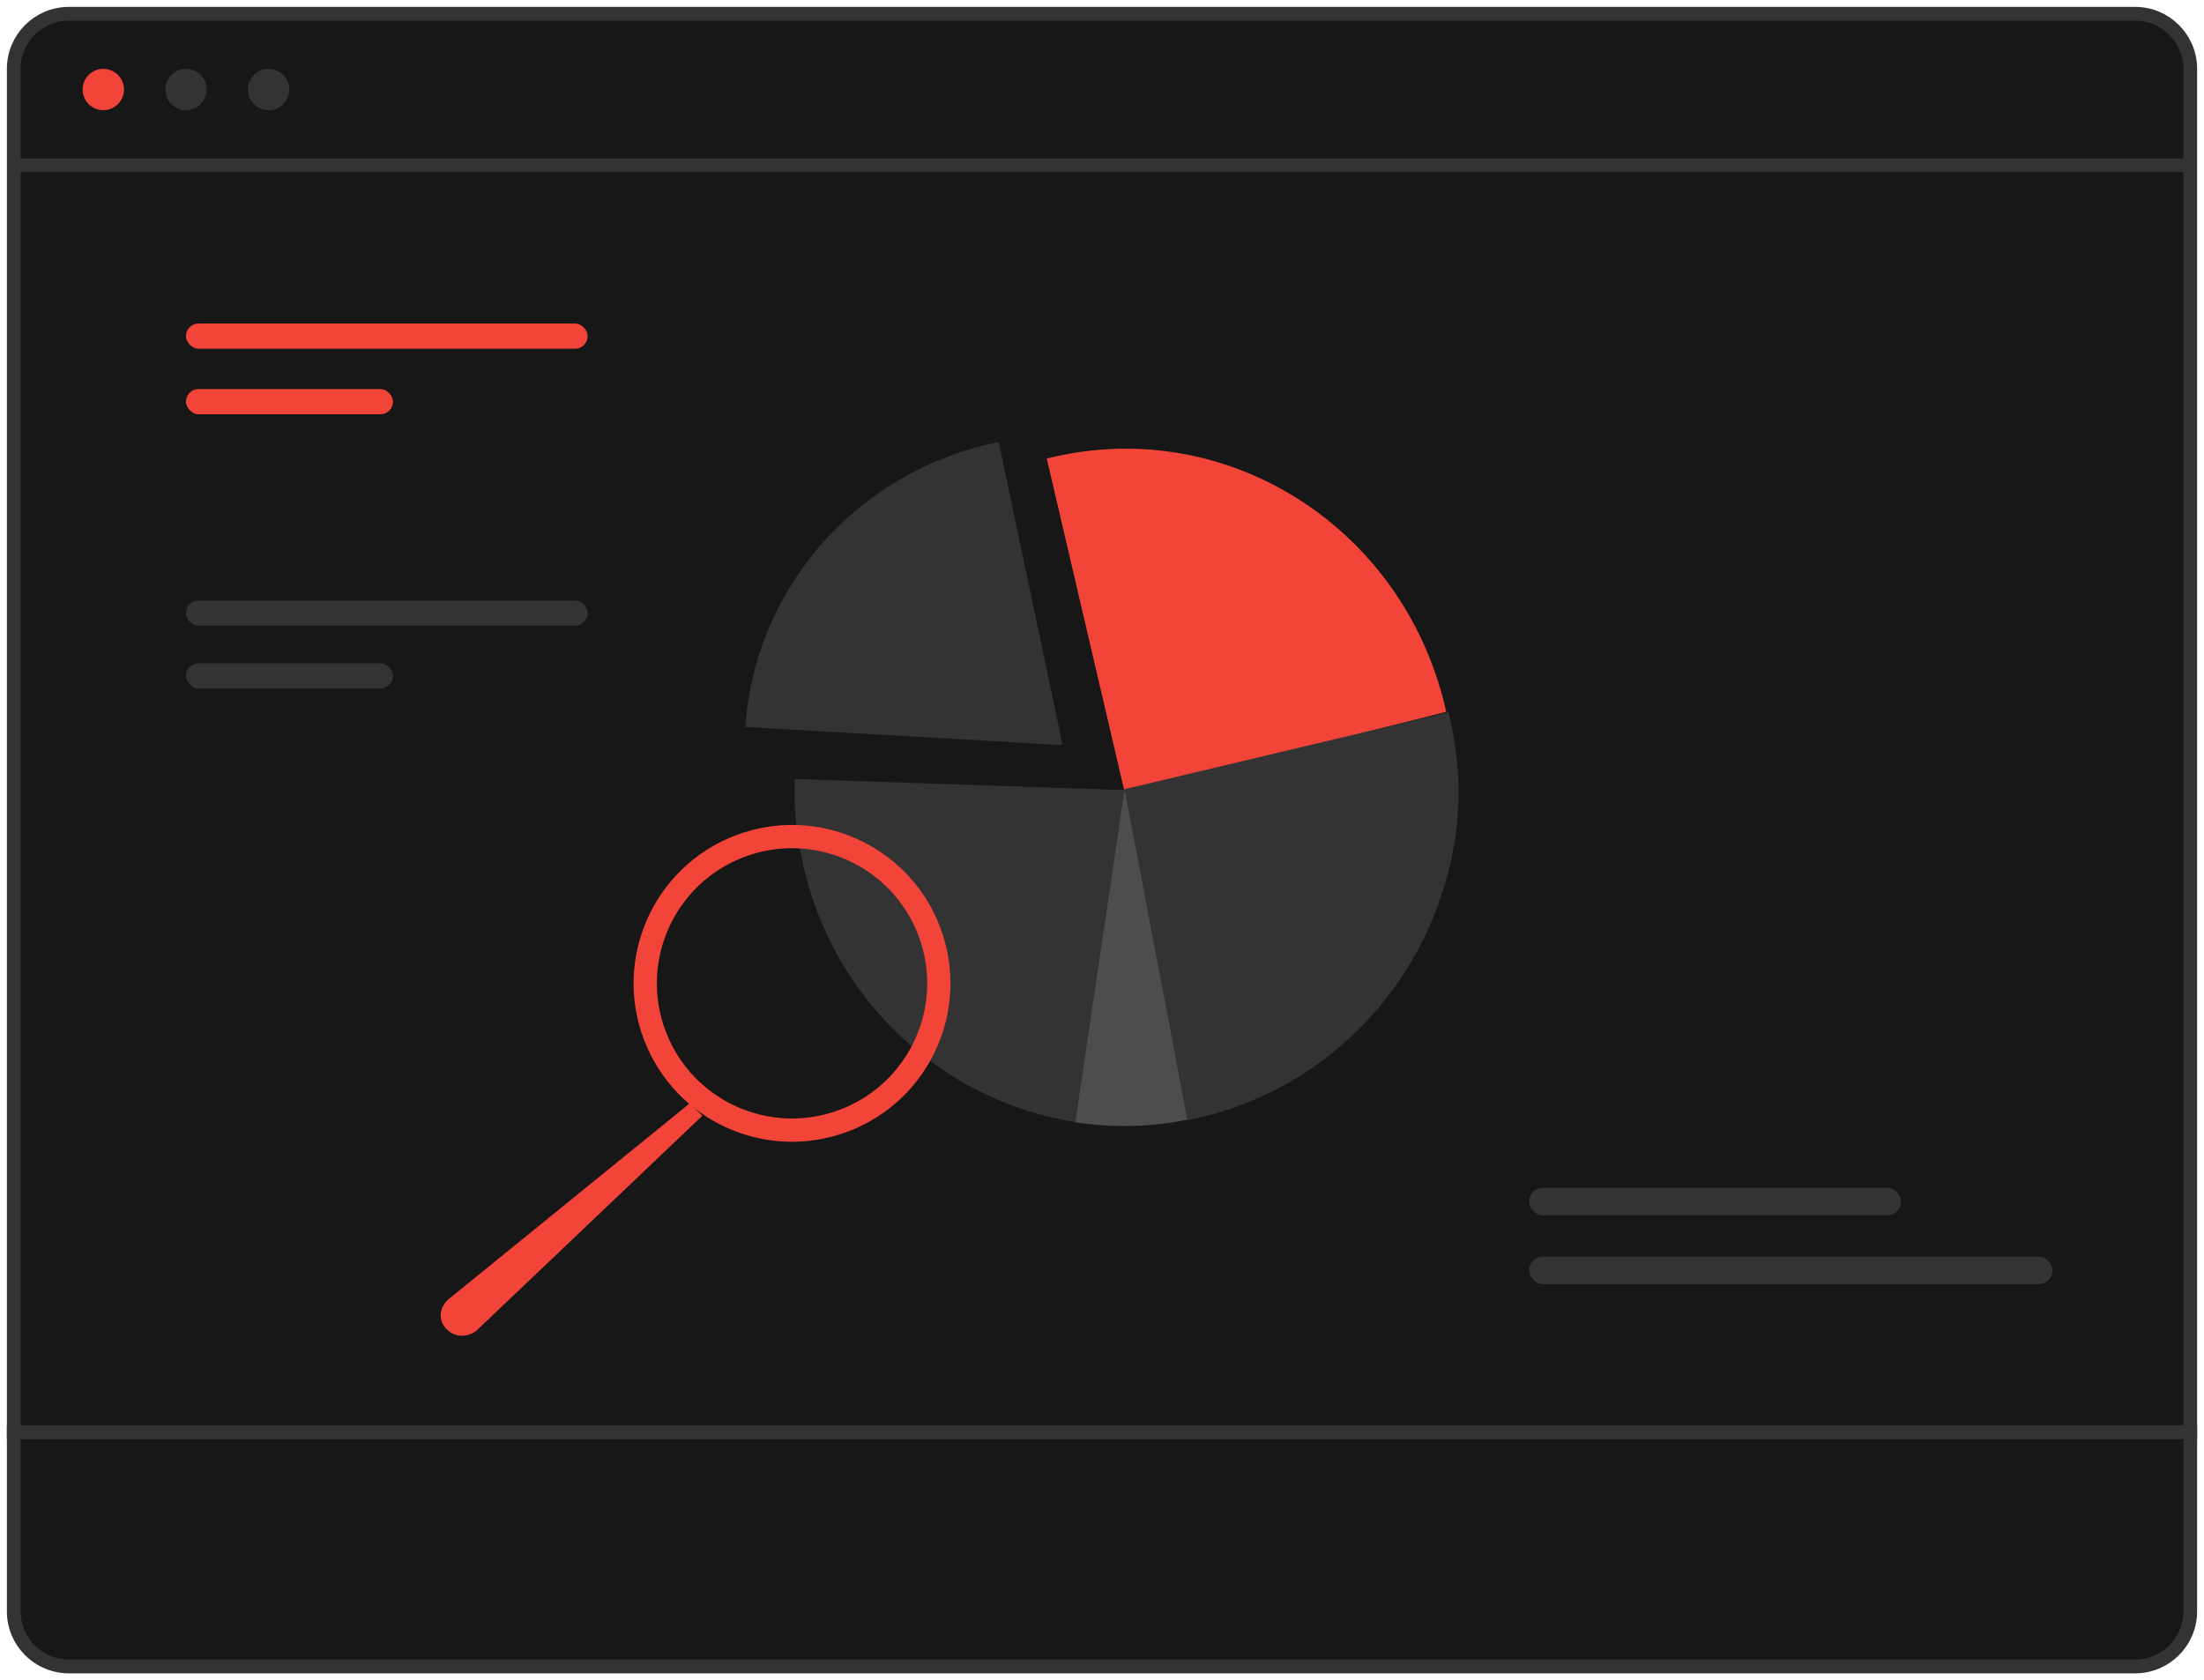 <svg width="160" height="122" viewBox="0 0 160 122" fill="none" xmlns="http://www.w3.org/2000/svg">
<path d="M1 5C1 2.791 2.791 1 5 1H155C157.209 1 159 2.791 159 5V104H1V5Z" fill="#171717" stroke="#333333"/>
<path d="M159 12L1 12" stroke="#333333"/>
<path d="M1 104H159V117C159 119.209 157.209 121 155 121H5C2.791 121 1 119.209 1 117V104Z" fill="#171717" stroke="#333333"/>
<circle cx="7.5" cy="6.5" r="1.5" fill="#F24438"/>
<circle cx="19.5" cy="6.5" r="1.5" fill="#333333"/>
<circle cx="13.5" cy="6.5" r="1.5" fill="#333333"/>
<rect x="110.999" y="86.242" width="27" height="2" rx="1" fill="#333333"/>
<rect x="110.999" y="91.242" width="38" height="2" rx="1" fill="#333333"/>
<path d="M104.99 51.681C104.97 51.593 104.951 51.506 104.93 51.418C101.834 38.153 88.877 30.04 75.99 33.297L81.658 57.578L104.99 51.681Z" fill="#F24438"/>
<path d="M80.775 57.507L104.523 65.312C105.999 61.211 106.333 56.677 105.246 52.138C105.212 51.994 105.176 51.853 105.139 51.711L80.775 57.507Z" fill="#333333"/>
<path d="M81.545 57.336L86.219 81.336C86.369 81.307 86.519 81.276 86.668 81.243C95.3 79.372 101.865 73.105 104.545 65.279L81.545 57.336Z" fill="#333333"/>
<path d="M77.112 53.95L72.5 32.094C62.075 34.198 54.754 42.87 54.114 52.785L76.984 54.094C77.003 54.095 77.022 54.091 77.039 54.084C77.056 54.077 77.072 54.066 77.084 54.053C77.096 54.039 77.105 54.022 77.11 54.005C77.115 53.987 77.115 53.968 77.112 53.95Z" fill="#333333"/>
<path d="M81.673 57.371L57.712 56.562C57.609 58.694 57.798 60.48 58.276 62.663C60.507 72.848 68.714 80.115 78.32 81.51L81.673 57.371Z" fill="#333333"/>
<path d="M78.063 81.486C80.767 81.904 83.521 81.842 86.204 81.303L81.639 57.336L78.063 81.486Z" fill="#4D4D4D"/>
<path d="M50.071 80.114L32.593 94.311C32.419 94.452 32.277 94.623 32.174 94.813C32.072 95.003 32.011 95.208 31.997 95.415C31.982 95.623 32.014 95.828 32.089 96.018C32.165 96.208 32.284 96.379 32.437 96.519L32.544 96.617C32.68 96.742 32.844 96.84 33.026 96.903C33.207 96.967 33.402 96.996 33.601 96.988C33.799 96.98 33.996 96.936 34.181 96.858C34.366 96.78 34.535 96.67 34.678 96.534L50.989 81.013L50.071 80.114Z" fill="#F24438"/>
<path d="M53.408 60.653C47.472 62.911 44.491 69.555 46.749 75.491C49.008 81.427 55.651 84.408 61.587 82.149C67.523 79.891 70.504 73.248 68.246 67.312C65.987 61.376 59.345 58.394 53.408 60.653ZM60.986 80.57C55.922 82.497 50.255 79.954 48.328 74.89C46.401 69.826 48.944 64.158 54.009 62.231C59.073 60.305 64.742 62.848 66.668 67.912C68.595 72.976 66.051 78.644 60.986 80.571L60.986 80.57Z" fill="#F24438"/>
<rect x="13.5" y="23.492" width="29.16" height="1.828" rx="0.914" fill="#F24438"/>
<rect x="13.5" y="43.602" width="29.16" height="1.828" rx="0.914" fill="#333333"/>
<rect x="13.5" y="28.25" width="15.031" height="1.828" rx="0.914" fill="#F24438"/>
<rect x="13.5" y="48.164" width="15.031" height="1.828" rx="0.914" fill="#333333"/>
</svg>
